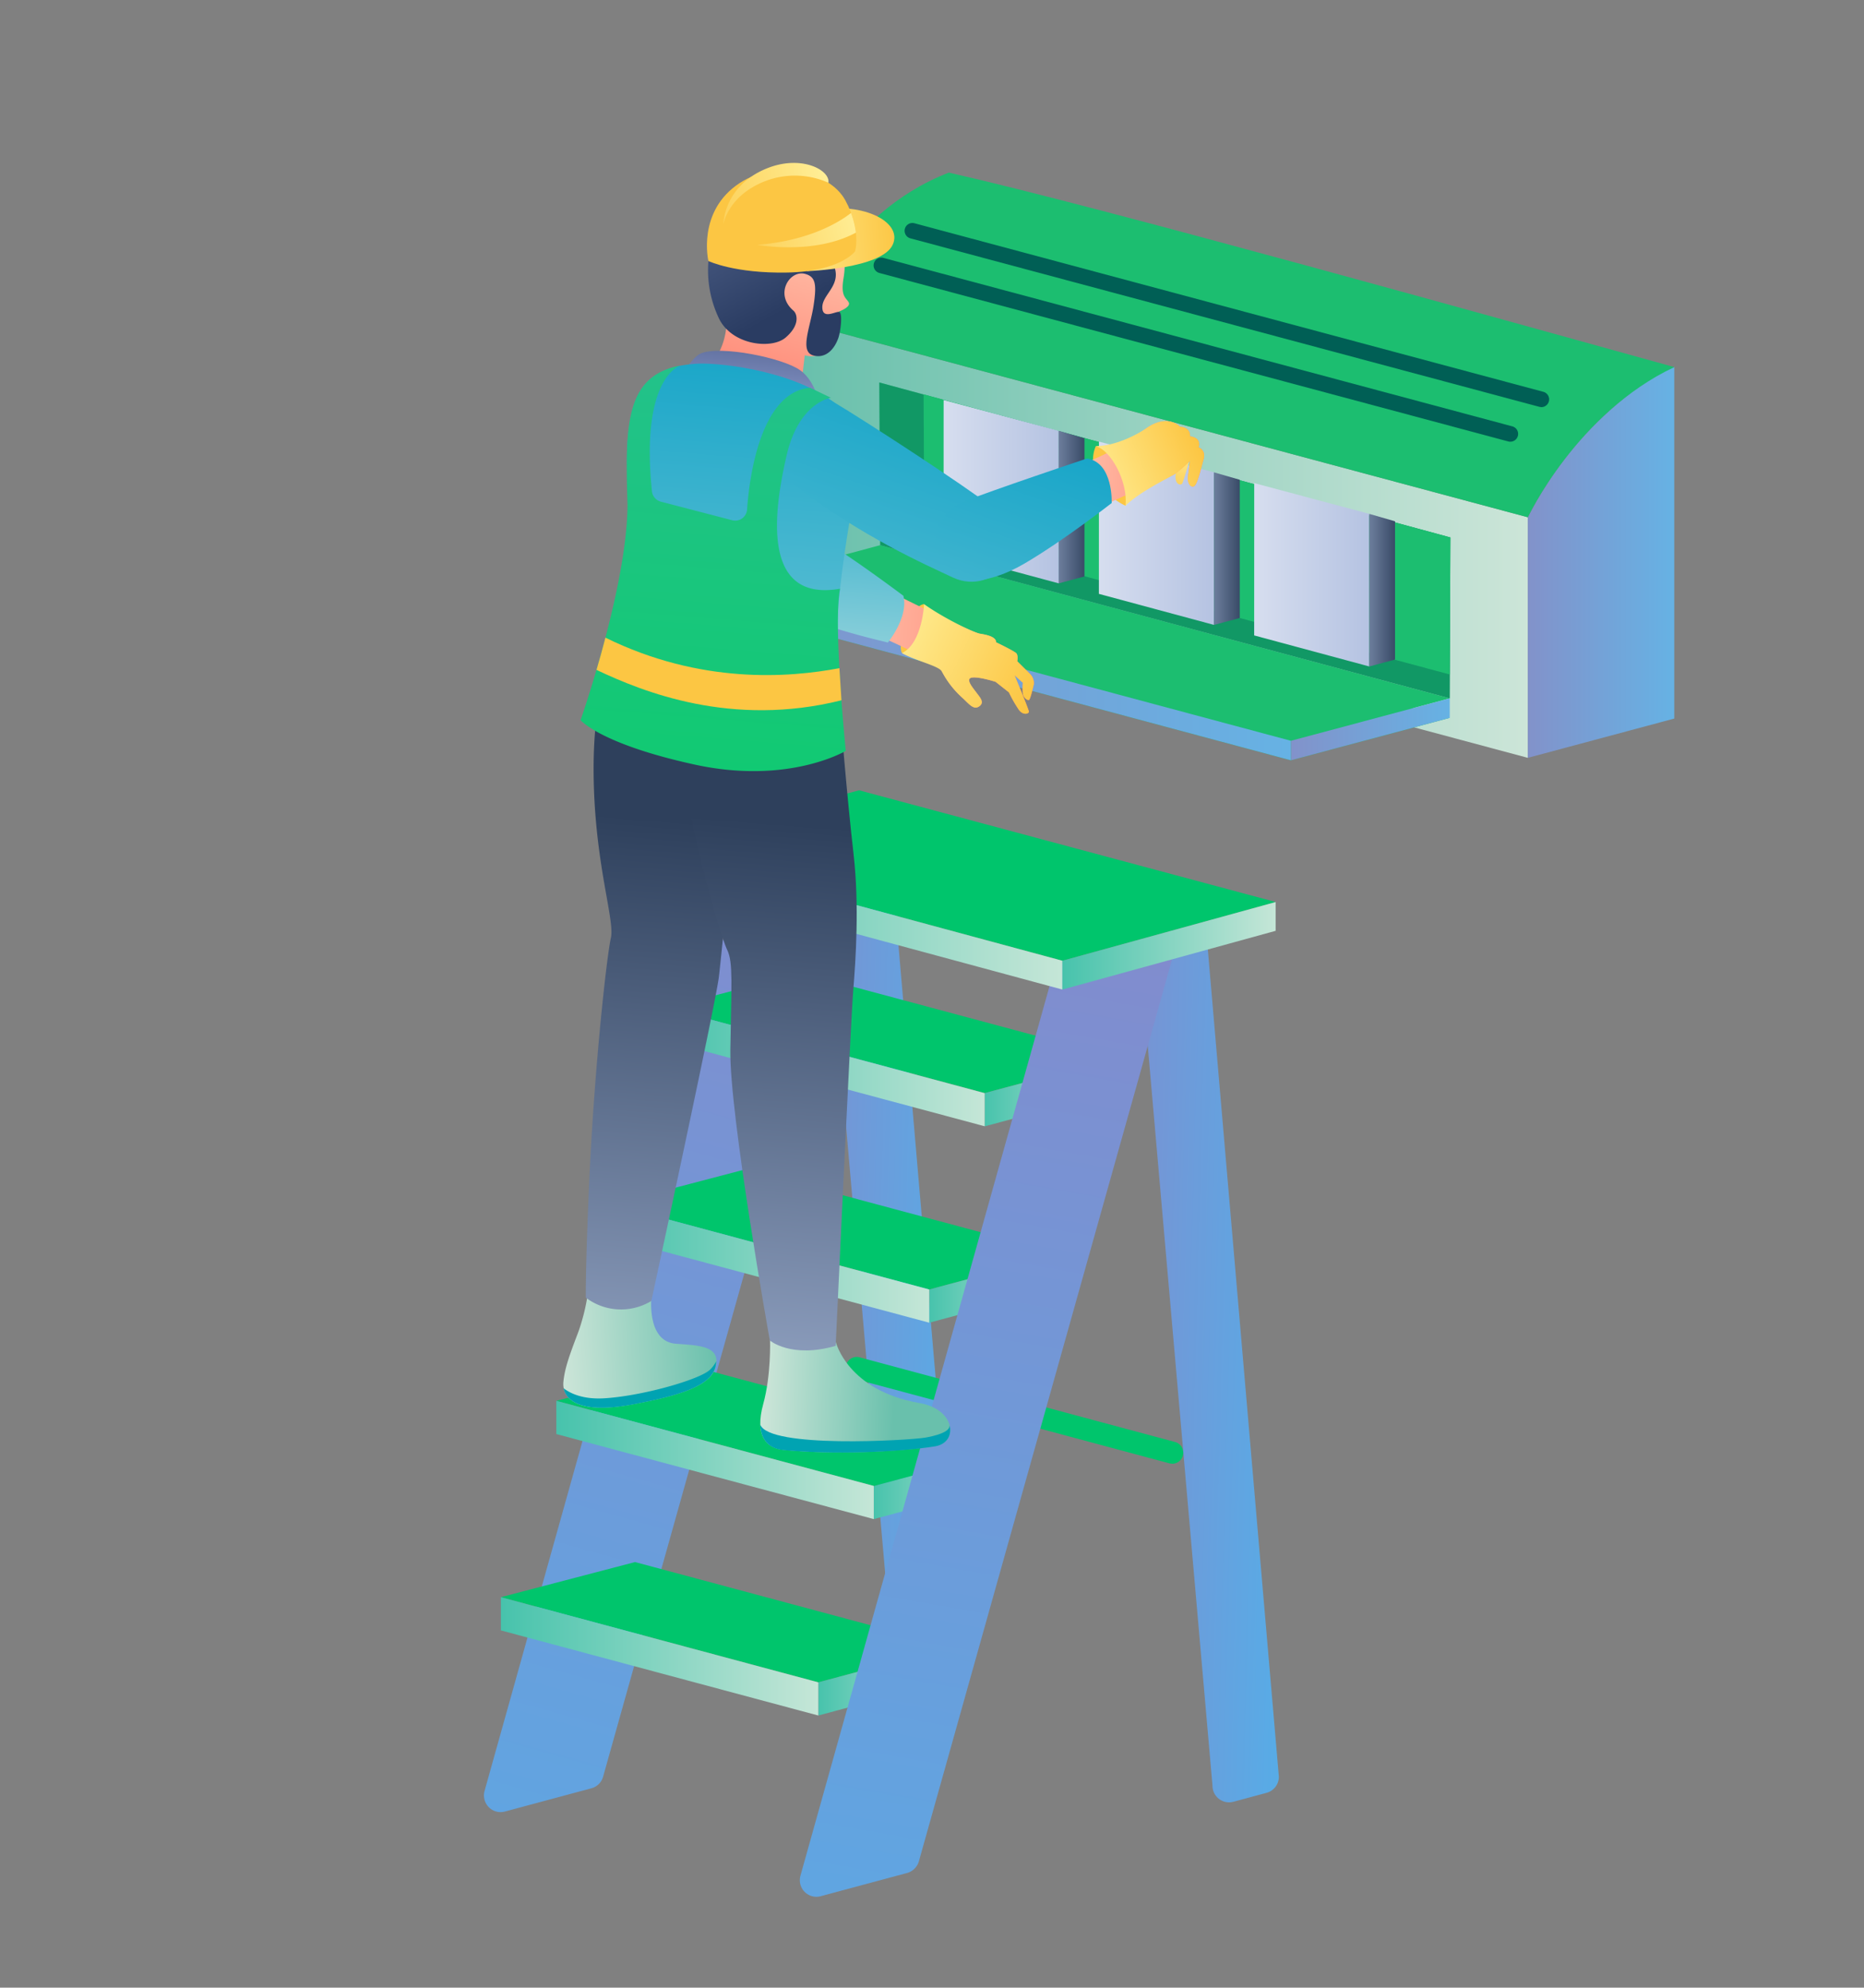 <svg id="Слой_1" data-name="Слой 1" xmlns="http://www.w3.org/2000/svg" xmlns:xlink="http://www.w3.org/1999/xlink" viewBox="0 0 1042 1111"><rect x="0" y="0" width="1042" height="1111" fill="#808080" stroke="none"/><defs><style>.cls-1{fill:url(#Безымянный_градиент_18);}.cls-2{fill:url(#Безымянный_градиент_24);}.cls-3{fill:#1cbe70;}.cls-4{fill:url(#Безымянный_градиент_24-2);}.cls-5{fill:url(#Безымянный_градиент_24-3);}.cls-13,.cls-6{fill:#005f55;}.cls-6{opacity:0.4;}.cls-7{fill:url(#Безымянный_градиент_3);}.cls-8{fill:url(#Безымянный_градиент_2);}.cls-9{fill:url(#Безымянный_градиент_3-2);}.cls-10{fill:url(#Безымянный_градиент_2-2);}.cls-11{fill:url(#Безымянный_градиент_3-3);}.cls-12{fill:url(#Безымянный_градиент_2-3);}.cls-14{fill:url(#Безымянный_градиент_75);}.cls-15{fill:url(#Безымянный_градиент_75-2);}.cls-16{fill:#00c56c;}.cls-17{fill:url(#Безымянный_градиент_21);}.cls-18{fill:url(#Безымянный_градиент_75-3);}.cls-19{fill:url(#Безымянный_градиент_21-2);}.cls-20{fill:url(#Безымянный_градиент_21-3);}.cls-21{fill:url(#Безымянный_градиент_21-4);}.cls-22{fill:url(#Безымянный_градиент_21-5);}.cls-23{fill:url(#Безымянный_градиент_21-6);}.cls-24{fill:url(#Безымянный_градиент_21-7);}.cls-25{fill:url(#Безымянный_градиент_21-8);}.cls-26{fill:url(#Безымянный_градиент_75-4);}.cls-27{fill:url(#Безымянный_градиент_21-9);}.cls-28{fill:url(#Безымянный_градиент_21-10);}.cls-29{fill:#fcc643;}.cls-30{fill:url(#Безымянный_градиент_136);}.cls-31{fill:url(#Безымянный_градиент_5);}.cls-32{fill:url(#Безымянный_градиент_33);}.cls-33{fill:url(#Безымянный_градиент_136-2);}.cls-34{fill:url(#Безымянный_градиент_35);}.cls-35{fill:url(#Безымянный_градиент_29);}.cls-36{fill:url(#Безымянный_градиент_18-2);}.cls-37{fill:#00a3b2;}.cls-38{fill:url(#Безымянный_градиент_2-4);}.cls-39{fill:url(#Безымянный_градиент_18-3);}.cls-40{fill:url(#Безымянный_градиент_2-5);}.cls-41{fill:url(#Безымянный_градиент_19);}.cls-42{fill:url(#Безымянный_градиент_29-2);}.cls-43{fill:url(#Безымянный_градиент_29-3);}.cls-44{fill:url(#Безымянный_градиент_35-2);}.cls-45{fill:url(#Безымянный_градиент_136-3);}.cls-46{fill:url(#Безымянный_градиент_35-3);}.cls-47{fill:url(#Безымянный_градиент_29-4);}.cls-48{fill:url(#Безымянный_градиент_14);}.cls-49{fill:url(#Безымянный_градиент_35-4);}.cls-50{fill:url(#Безымянный_градиент_35-5);}.cls-51{fill:url(#Безымянный_градиент_35-6);}</style><linearGradient id="Безымянный_градиент_18" x1="448.57" y1="302.01" x2="854.09" y2="302.01" gradientUnits="userSpaceOnUse"><stop offset="0" stop-color="#69c0ac"/><stop offset="1" stop-color="#cce5d8"/></linearGradient><linearGradient id="Безымянный_градиент_24" x1="854.09" y1="314.39" x2="935.95" y2="314.39" gradientUnits="userSpaceOnUse"><stop offset="0" stop-color="#8292ca"/><stop offset="1" stop-color="#66b2e4"/></linearGradient><linearGradient id="Безымянный_градиент_24-2" x1="402.92" y1="376.8" x2="721.63" y2="376.8" xlink:href="#Безымянный_градиент_24"/><linearGradient id="Безымянный_градиент_24-3" x1="721.63" y1="407.65" x2="810.42" y2="407.65" xlink:href="#Безымянный_градиент_24"/><linearGradient id="Безымянный_градиент_3" x1="448.81" y1="274.83" x2="605.32" y2="274.83" gradientUnits="userSpaceOnUse"><stop offset="0" stop-color="#fff"/><stop offset="1" stop-color="#aebddf"/></linearGradient><linearGradient id="Безымянный_градиент_2" x1="574.15" y1="283.43" x2="609.25" y2="283.43" gradientUnits="userSpaceOnUse"><stop offset="0" stop-color="#acbdde"/><stop offset="1" stop-color="#2e405c"/></linearGradient><linearGradient id="Безымянный_градиент_3-2" x1="535.62" y1="298.05" x2="692.13" y2="298.05" xlink:href="#Безымянный_градиент_3"/><linearGradient id="Безымянный_градиент_2-2" x1="660.96" y1="306.65" x2="696.06" y2="306.65" xlink:href="#Безымянный_градиент_2"/><linearGradient id="Безымянный_градиент_3-3" x1="622.43" y1="321.27" x2="778.94" y2="321.27" xlink:href="#Безымянный_градиент_3"/><linearGradient id="Безымянный_градиент_2-3" x1="747.77" y1="329.87" x2="782.87" y2="329.87" xlink:href="#Безымянный_градиент_2"/><linearGradient id="Безымянный_градиент_75" x1="214.32" y1="1689.39" x2="338.41" y2="1686.05" gradientTransform="matrix(1, 0, 0, -1, 215, 2402.5)" gradientUnits="userSpaceOnUse"><stop offset="0" stop-color="#818cce"/><stop offset="1" stop-color="#53afe9"/></linearGradient><linearGradient id="Безымянный_градиент_75-2" x1="233.39" y1="1921.24" x2="16.36" y2="1144.1" xlink:href="#Безымянный_градиент_75"/><linearGradient id="Безымянный_градиент_21" x1="273.47" y1="1572.61" x2="347.49" y2="1572.61" gradientTransform="matrix(1, 0, 0, -1, 215, 2402.5)" gradientUnits="userSpaceOnUse"><stop offset="0" stop-color="#47c3ac"/><stop offset="1" stop-color="#c5e6d7"/></linearGradient><linearGradient id="Безымянный_градиент_75-3" x1="388.7" y1="1642.45" x2="517.91" y2="1638.97" xlink:href="#Безымянный_градиент_75"/><linearGradient id="Безымянный_градиент_21-2" x1="242.47" y1="1462.82" x2="316.49" y2="1462.82" xlink:href="#Безымянный_градиент_21"/><linearGradient id="Безымянный_градиент_21-3" x1="65.02" y1="1476.68" x2="242.47" y2="1476.68" xlink:href="#Безымянный_градиент_21"/><linearGradient id="Безымянный_градиент_21-4" x1="96.01" y1="1586.47" x2="273.46" y2="1586.47" xlink:href="#Безымянный_градиент_21"/><linearGradient id="Безымянный_градиент_21-5" x1="304.47" y1="1682.39" x2="378.49" y2="1682.39" xlink:href="#Безымянный_градиент_21"/><linearGradient id="Безымянный_градиент_21-6" x1="127" y1="1696.26" x2="304.45" y2="1696.26" xlink:href="#Безымянный_градиент_21"/><linearGradient id="Безымянный_градиент_21-7" x1="335.42" y1="1792.18" x2="409.44" y2="1792.18" xlink:href="#Безымянный_градиент_21"/><linearGradient id="Безымянный_градиент_21-8" x1="157.97" y1="1806.05" x2="335.42" y2="1806.05" xlink:href="#Безымянный_градиент_21"/><linearGradient id="Безымянный_градиент_75-4" x1="384.44" y1="1879.71" x2="252.37" y2="1127.62" xlink:href="#Безымянный_градиент_75"/><linearGradient id="Безымянный_градиент_21-9" x1="145.34" y1="1888.99" x2="378.88" y2="1888.99" xlink:href="#Безымянный_градиент_21"/><linearGradient id="Безымянный_градиент_21-10" x1="378.88" y1="1873.85" x2="498.1" y2="1873.85" xlink:href="#Безымянный_градиент_21"/><linearGradient id="Безымянный_градиент_136" x1="194.62" y1="2116.12" x2="159.01" y2="1952.8" gradientTransform="matrix(1, 0.08, 0.08, -1, 87.1, 2201.98)" gradientUnits="userSpaceOnUse"><stop offset="0" stop-color="#ffd2bb"/><stop offset="1" stop-color="#ff6b5a"/></linearGradient><linearGradient id="Безымянный_градиент_5" x1="63.27" y1="2254.57" x2="197.78" y2="2049.95" gradientTransform="matrix(1, 0.08, 0.08, -1, 87.1, 2201.98)" gradientUnits="userSpaceOnUse"><stop offset="0" stop-color="#a6b7e3"/><stop offset="1" stop-color="#2a3c62"/></linearGradient><linearGradient id="Безымянный_градиент_33" x1="339.56" y1="2013.58" x2="136.8" y2="1935.55" gradientTransform="matrix(1, 0.08, 0.08, -1, 87.1, 2201.98)" gradientUnits="userSpaceOnUse"><stop offset="0" stop-color="#fff"/><stop offset="1" stop-color="#a9b2e7"/></linearGradient><linearGradient id="Безымянный_градиент_136-2" x1="203.75" y1="1867.78" x2="381.23" y2="1867.78" xlink:href="#Безымянный_градиент_136"/><linearGradient id="Безымянный_градиент_35" x1="344.15" y1="1845.25" x2="259.39" y2="1878.01" gradientTransform="matrix(1, 0.08, 0.08, -1, 87.1, 2201.98)" gradientUnits="userSpaceOnUse"><stop offset="0" stop-color="#fcc643"/><stop offset="1" stop-color="#ffef98"/></linearGradient><linearGradient id="Безымянный_градиент_29" x1="220.8" y1="2001.16" x2="220.8" y2="1828.92" gradientTransform="matrix(1, 0.08, 0.08, -1, 87.1, 2201.98)" gradientUnits="userSpaceOnUse"><stop offset="0" stop-color="#009dc5"/><stop offset="1" stop-color="#a9dade"/></linearGradient><linearGradient id="Безымянный_градиент_18-2" x1="195.04" y1="1475.79" x2="109.69" y2="1462.71" gradientTransform="matrix(1, 0.08, 0.08, -1, 87.1, 2201.98)" xlink:href="#Безымянный_градиент_18"/><linearGradient id="Безымянный_градиент_2-4" x1="139.11" y1="1342.81" x2="139.11" y2="1755.45" gradientTransform="matrix(1, 0.08, 0.08, -1, 87.1, 2201.98)" xlink:href="#Безымянный_градиент_2"/><linearGradient id="Безымянный_градиент_18-3" x1="297.22" y1="1449.16" x2="224.43" y2="1445.43" gradientTransform="matrix(1, 0.08, 0.08, -1, 87.1, 2201.98)" xlink:href="#Безымянный_градиент_18"/><linearGradient id="Безымянный_градиент_2-5" x1="198.85" y1="1351.32" x2="198.85" y2="1758.87" gradientTransform="matrix(1, 0.08, 0.08, -1, 87.1, 2201.98)" xlink:href="#Безымянный_градиент_2"/><linearGradient id="Безымянный_градиент_19" x1="168.61" y1="1964.87" x2="168.61" y2="2068.51" gradientTransform="matrix(1, 0.08, 0.08, -1, 87.1, 2201.98)" gradientUnits="userSpaceOnUse"><stop offset="0" stop-color="#a4b3e6"/><stop offset="1" stop-color="#293965"/></linearGradient><linearGradient id="Безымянный_градиент_29-2" x1="163.87" y1="2077.48" x2="163.87" y2="1668.03" xlink:href="#Безымянный_градиент_29"/><linearGradient id="Безымянный_градиент_29-3" x1="279.19" y1="2066.81" x2="172.29" y2="1652" xlink:href="#Безымянный_градиент_29"/><linearGradient id="Безымянный_градиент_35-2" x1="404.36" y1="1955.44" x2="414.41" y2="1991.46" xlink:href="#Безымянный_градиент_35"/><linearGradient id="Безымянный_градиент_136-3" x1="330.92" y1="1981.33" x2="466.33" y2="1981.33" xlink:href="#Безымянный_градиент_136"/><linearGradient id="Безымянный_градиент_35-3" x1="420.52" y1="1994.73" x2="360.02" y2="1964.24" xlink:href="#Безымянный_градиент_35"/><linearGradient id="Безымянный_градиент_29-4" x1="350.43" y1="2037.71" x2="251.16" y2="1652.54" xlink:href="#Безымянный_градиент_29"/><linearGradient id="Безымянный_градиент_14" x1="163.55" y1="2133.99" x2="163.55" y2="1771.66" gradientTransform="matrix(1, 0.08, 0.08, -1, 87.1, 2201.98)" gradientUnits="userSpaceOnUse"><stop offset="0" stop-color="#2dbd97"/><stop offset="1" stop-color="#10ca71"/></linearGradient><linearGradient id="Безымянный_градиент_35-4" x1="247.25" y1="2098.79" x2="176.49" y2="2087.7" xlink:href="#Безымянный_градиент_35"/><linearGradient id="Безымянный_градиент_35-5" x1="120.32" y1="2101.96" x2="204.81" y2="2126.76" xlink:href="#Безымянный_градиент_35"/><linearGradient id="Безымянный_градиент_35-6" x1="144.55" y1="2078.6" x2="225.82" y2="2103.54" xlink:href="#Безымянный_градиент_35"/></defs><title>Slesar_ventilyciy_i_condicionery</title><polygon class="cls-1" points="448.57 314.89 448.57 180.43 854.09 289.13 854.09 423.6 448.57 314.89"/><path class="cls-2" d="M854.09,423.59l81.85-21.95V205.18s-20,7-46.75,34.53a209,209,0,0,0-35.11,49.42Z"/><path class="cls-3" d="M448.57,180.43s22-60.93,81.86-83.95c84.19,19,313.62,83.31,405.52,108.7-54.59,25.78-81.86,83.95-81.86,83.95Z"/><polygon class="cls-3" points="492.05 304.72 402.92 328.63 721.63 414.06 810.42 390.33 492.05 304.72"/><polygon class="cls-3" points="491.55 315.68 402.92 339.54 721.63 424.97 810.42 401.24 491.55 315.68"/><polygon class="cls-4" points="402.92 328.63 402.92 339.54 721.63 424.97 721.63 414.06 402.92 328.63"/><polygon class="cls-5" points="721.63 424.97 810.42 401.24 810.42 390.33 721.63 414.06 721.63 424.97"/><polygon class="cls-3" points="492.05 304.72 491.55 213.78 810.77 300.41 810.42 390.33 492.05 304.72"/><polygon class="cls-6" points="492.05 304.72 491.55 213.78 810.77 300.41 810.42 390.33 492.05 304.72"/><polygon class="cls-3" points="516.72 298.02 516.29 220.41 810.77 300.41 810.42 377 516.72 298.02"/><polygon class="cls-7" points="527.48 308.72 527.51 223.59 591.8 240.78 591.83 326.07 527.48 308.72"/><polygon class="cls-8" points="591.83 326.07 606.22 322.2 606.22 244.95 591.8 240.78 591.83 326.07"/><polygon class="cls-9" points="614.29 331.94 614.32 246.81 678.61 264 678.64 349.29 614.29 331.94"/><polygon class="cls-10" points="678.64 349.29 693.03 345.43 693.03 268.17 678.61 264 678.64 349.29"/><polygon class="cls-11" points="701.1 355.17 701.13 270.03 765.41 287.22 765.45 372.52 701.1 355.17"/><polygon class="cls-12" points="765.45 372.52 779.84 368.65 779.84 291.39 765.41 287.22 765.45 372.52"/><path class="cls-13" d="M844.26,246.89a4.45,4.45,0,0,1-1.13-.15L491.59,152.58a4.36,4.36,0,1,1,2.26-8.43l351.54,94.16a4.36,4.36,0,0,1-1.13,8.58Z"/><path class="cls-13" d="M861.59,227.53a4.45,4.45,0,0,1-1.13-.15L508.92,133.22a4.36,4.36,0,1,1,2.26-8.43L862.72,219a4.36,4.36,0,0,1-1.13,8.58Z"/><path class="cls-14" d="M512.73,960.09l18.56-5a9.27,9.27,0,0,0,6.87-9L497.22,469.81l-37.33,10.36L501.1,951.09a9.32,9.32,0,0,0,.95,4.12,9.26,9.26,0,0,0,10.73,4.88Z"/><path class="cls-15" d="M411.94,497.16,270.86,1001.09a9.38,9.38,0,0,0,4.3,10.53,9.55,9.55,0,0,0,3.45,1.18,9.46,9.46,0,0,0,3.63-.24l48.35-13a9.27,9.27,0,0,0,6.54-6.44l141.43-504a9.23,9.23,0,0,0-2.33-9,9.3,9.3,0,0,0-9-2.41l-48.77,13.08a9.3,9.3,0,0,0-6.53,6.46Z"/><path class="cls-16" d="M342,673.17l74.93-19.63L593.5,700.89l-74,19.87Z"/><path class="cls-17" d="M488.47,830.55l74-19.87v18.56l-74,19.86Z"/><path class="cls-16" d="M655.26,818.12a6.3,6.3,0,0,1-1.61-.21L477.33,770.62a6.22,6.22,0,0,1-3.77-2.89,6.17,6.17,0,0,1-.81-3.49,6.31,6.31,0,0,1,1.27-3.36,6.18,6.18,0,0,1,2.92-2.09,6.1,6.1,0,0,1,3.59-.12L656.85,806a6.18,6.18,0,0,1-1.59,12.16Z"/><path class="cls-18" d="M689.47,1007.1l18.55-5a9.3,9.3,0,0,0,6.88-9L674,516.82l-37.42,10.37,41.22,470.92a9.27,9.27,0,0,0,.94,4.11,9.4,9.4,0,0,0,2.67,3.27,9.23,9.23,0,0,0,8,1.61Z"/><path class="cls-16" d="M280,892.74,355,873.11,531.5,920.47l-74,19.87Z"/><path class="cls-19" d="M457.47,940.34l74-19.87V939l-74,19.87Z"/><path class="cls-20" d="M280,892.74v18.57l177.45,47.58V940.34Z"/><path class="cls-16" d="M311,783l74.93-19.62,176.55,47.35-74,19.87Z"/><path class="cls-21" d="M311,783v18.57L488.46,849.1V830.55Z"/><path class="cls-22" d="M519.47,720.76l74-19.87v18.57l-74,19.86Z"/><path class="cls-23" d="M342,673.17v18.56l177.45,47.59V720.76Z"/><path class="cls-16" d="M373,563.38l74.92-19.63,176.56,47.36-74,19.85Z"/><path class="cls-24" d="M550.42,611l74-19.85v18.55l-74,19.87Z"/><path class="cls-25" d="M373,563.38v18.56l177.45,47.59V611Z"/><path class="cls-26" d="M590,539.41l-142.54,509a9.21,9.21,0,0,0-.05,4.83,9.26,9.26,0,0,0,11.37,6.65l48.35-13a9.4,9.4,0,0,0,4.11-2.42,9.19,9.19,0,0,0,2.42-4.08L659.56,520.68Z"/><path class="cls-16" d="M593.88,537,360.34,473.92l119.89-32.18,232.9,62.45Z"/><path class="cls-27" d="M360.34,473.92V490l233.54,63.11V537Z"/><path class="cls-28" d="M593.88,537,713.1,504.19v16.09L593.88,553.11Z"/><path class="cls-29" d="M612.59,249.35c-5.53,12.46,4.37,27.91,16.64,33.33a27.31,27.31,0,0,0,0-23.95S622.33,250.55,612.59,249.35Z"/><path class="cls-29" d="M516.56,337.65c-7.75,1.14-15.48,21.86-12.35,27.3,5,1.8,10.89-4.38,13-10.44C519.68,347.51,516.56,337.65,516.56,337.65Z"/><path class="cls-30" d="M397.87,203.41a39.64,39.64,0,0,0,8.31-23.54c0-8.38-5.94-34.75,6.57-53.9s45.64-11,52.36-.67,8.13,20,6.43,30.24,1.4,10.79,2.88,13.45-5.4,5.12-5.4,5.12-1.82,20.44-10.65,24.12a13.11,13.11,0,0,1-8.5.32l-2,17Z"/><path class="cls-31" d="M401.83,177.82a62.4,62.4,0,0,1-1.74-49.49c5.8-15.44,16.58-15.59,16.58-15.59s6-11,24.44-10.5c16.44.5,30.2,5,32.52,18.42,2,11.39,1.26,15.68-3,16.61-3.9.82-7.14,2.25-4,12.43s-6.93,15.05-6.94,22,7.07,2.43,9.29,2.62,1,10.73-.34,14.61c-2.6,7.31-7.76,11.47-14,9.75-7.78-2.2-1.71-15.62.16-27.85s1-16.12-4.66-17.72c-8.62-2.43-17.4,11.21-6.65,20.49,2.12,1.73,4,8-4.39,15.14C431.17,195.43,408.94,192.89,401.83,177.82Z"/><path class="cls-32" d="M459.5,303.38c-9.74-14-40.74-62.91-56.06-81.38-20.81-24.88-59.67,3.89-42.28,28.08,28,38.84,53.11,68.92,64.89,81.25C443.48,349.54,476.77,328.13,459.5,303.38Z"/><path class="cls-33" d="M497,330.55s45.83,22.87,50.75,23.64,9.1,2,9.1,4.82c0,0,10.12,4.87,11.29,6.13s.53,4.45.53,4.45l7.19,7.14a7.33,7.33,0,0,1,1.68,2.67,7.22,7.22,0,0,1,.4,3.12c-.41,1.52-1.9,8.33-2.69,8.71s-3.11-1.08-3.45-3.6a34.13,34.13,0,0,1,0-6l-4.62-4.19s8,19.21,8,20.35-3.08,2.3-5.57-1A71.63,71.63,0,0,1,564,387l-7.45-5.89s-9.35-3-13.24-2.37.43,5.59,2.45,8.32,4.53,5.3,2.06,7.44c-3.2,2.76-5.8-.67-9.53-4.2a52.94,52.94,0,0,1-11.76-15c-3.38-6.78-42.07-22.72-42.07-22.72Z"/><path class="cls-34" d="M516.56,337.67c10.57,7.6,27.43,15.78,31.16,16.52,4.91.76,9.1,2,9.1,4.82,0,0,10.13,4.87,11.3,6.13s.53,4.45.53,4.45l7.18,7.14a7.35,7.35,0,0,1,1.69,2.67,7.24,7.24,0,0,1,.39,3.13c-.4,1.51-1.9,8.32-2.69,8.7s-3.11-1.08-3.45-3.6a34.13,34.13,0,0,1,0-6l-4.62-4.19s8,19.21,8,20.35-3.09,2.3-5.57-1A73.78,73.78,0,0,1,564,387l-7.45-5.89s-9.33-3-13.22-2.37.42,5.59,2.45,8.32,4.52,5.3,2,7.44c-3.19,2.76-5.79-.67-9.52-4.2a52.45,52.45,0,0,1-11.76-15c-1.52-3.05-14.81-6-22.33-10.24C515.6,359.66,516.58,337.65,516.56,337.67Z"/><path class="cls-35" d="M505,333s-33.89-25.44-48.39-33.05-31.14,0-35.26,12.59S427,337.58,451,346a451.77,451.77,0,0,0,45.35,13.12S508,345,505,333Z"/><path class="cls-36" d="M329.29,717.14a111.46,111.46,0,0,1-6.09,27.59c-5.09,13.37-7.5,20.14-8.25,27.61s4.67,19.15,39.44,12.49c23.38-4.46,43.27-9.65,45.78-21.11s-9.25-11.66-22.25-12.63c-17.52-1.3-13.56-28.69-13.56-28.69Z"/><path class="cls-37" d="M400,763.75a24.12,24.12,0,0,0,.38-2.94A15.88,15.88,0,0,1,397,765.5c-5.56,5.59-38.6,15-59.85,16.11-10.94.52-18-2.48-22.11-5.65,1.46,6.93,9.89,14.58,39.36,8.92C377.6,780.4,397.49,775.22,400,763.75Z"/><path class="cls-38" d="M336.23,386.25s-5.59,17.87-4.17,55.67c1.71,44.78,11.62,72.9,9.42,82.41s-9,69.88-11.94,132.91c-2.35,50.84-2.06,68.07-2.06,68.07a32.58,32.58,0,0,0,35.73,2.38l.89-.51s36-166.28,37.78-181.26,15.6-154.79,15.6-154.79Z"/><path class="cls-39" d="M430.46,749.06s.67,19.53-3.79,35.66c-5,18.06,2,24.61,10.82,25.62,27.31,2.83,64.36,1.33,85.36-2.07,12.93-2,11.38-20.52-8.66-24-40.47-7-46.94-34.14-46.94-34.14Z"/><path class="cls-40" d="M375.09,385.07l94.61,13.05s3.68,46.64,7.48,79.5c3.2,28.33,1.23,58.54-.21,76s-9.82,198.64-9.82,198.64c-24.81,7.18-36.81-3-36.81-3s-22.64-126.16-22.07-162.5,1.59-48.78-1.66-55.59C400.84,519,379.2,440.25,375.09,385.07Z"/><path class="cls-37" d="M425,796.23c4.57,13.46,82.62,8.94,92.27,7.32,4.46-.77,14.28-2.95,13.5-7,1.54,5.4-1.29,10.7-7.94,11.86-20.87,3.38-58,4.75-85.37,2.06C430.87,809.66,425.35,805.79,425,796.23Z"/><path class="cls-41" d="M379.67,212.09s6.83-12.2,12-14.51c10.75-4.65,45.95,2.36,55.75,9.44s11.69,23.56,11.69,23.56Z"/><path class="cls-42" d="M470.85,407.33S448.2,429.69,375,418.82c-41.54-6.09-49.79-17-45.34-24.33s25.08-68.09,21.24-125.6,18.61-64.14,37.81-65.55,98.51,9.82,91.87,53.6C473.93,300.51,461.39,353.8,470.85,407.33Z"/><path class="cls-43" d="M553.18,282.37c-13.44-10.52-67.67-46.05-88.23-58.3S406.19,241.91,444,271s73.36,44.56,88.84,51.88C555.76,333.48,582.17,305,553.18,282.37Z"/><path class="cls-44" d="M659,251.56s-2.27,12.79-1.82,16.12,2.81,3.54,3.6,2.72,5.38-17.63,5.38-17.63Z"/><path class="cls-45" d="M600.17,261.38a242.19,242.19,0,0,0,25.43-11.54c6.11-3.32,11.38-7.81,15-10.32,12.2-8.68,19.08-1,19.08-1s5.61-.17,5.61,5.39c0,0,6.49.33,4.78,6.16,0,0,4.28,1.35,2.72,6.8s-3.51,14.39-5.5,15-3.72-2.18-3.14-6.05,1-8.17,1-8.17a83.1,83.1,0,0,1-8.27,7.18c-4,2.83-30.62,12.42-39.54,17.86Z"/><path class="cls-46" d="M612.57,249.35c11.86-.07,24.4-7.32,28-9.81,12.2-8.68,19.08-1,19.08-1s5.6-.16,5.61,5.4c0,0,6.49.33,4.76,6.15,0,0,4.3,1.35,2.74,6.81s-3.51,14.39-5.5,15-3.75-2.18-3.14-6.05,1.05-8.17,1.05-8.17a84.25,84.25,0,0,1-8.27,7.18c-2.58,1.82-19.4,9.62-27.75,17.83C630.58,270,621.66,252.12,612.57,249.35Z"/><path class="cls-47" d="M607.66,256.26s-54.08,18.11-69.2,24.23S519.15,304.54,526,315.8s24.72,12.07,46.74-.83,48.7-33.8,48.7-33.8S622.46,258.56,607.66,256.26Z"/><path class="cls-48" d="M464.52,222.33s-17.82,2.42-24.71,31.88c-7.32,31.37-14.45,82.59,29.78,74.86-3.94,20.2,3.21,90.62,3.21,90.62s-32,19.16-84.61,7.64-63.63-24.8-63.63-24.8,26-74.32,26.23-120.3c-1.43-45.63-1-72.06,29.53-77.92,0,0-22.48,6.39-15.88,70.29a6.76,6.76,0,0,0,5,5.81l39.83,10.37a6.64,6.64,0,0,0,7.15-2.62,6.62,6.62,0,0,0,1.22-3.43c1.31-19.4,7.95-65.52,35.17-68Z"/><path class="cls-29" d="M470.39,391.42l-1.15-17.95c-28.22,5.33-77.46,9.17-130.8-17.05-1.66,6.44-3.37,12.47-5,18C359.44,386.77,409.07,406.76,470.39,391.42Z"/><path class="cls-49" d="M451.29,151.55s41.49-1.43,47.7-14.66S480.65,111.83,454,118.13c-19,4.49-41.39,8.45-41.39,8.45Z"/><path class="cls-29" d="M396,145.89S389.43,118,413.6,102.24c19.93-13,50-6.79,59,9.82S478,140.49,478,140.49s-8.2,11.28-37.82,11.85S396,145.89,396,145.89Z"/><path class="cls-50" d="M404.39,125.29s0-21.18,24-31.05c19.41-8,35.77.78,34.7,7.9A46.27,46.27,0,0,0,420,105.08C406.33,113.4,404.39,125.29,404.39,125.29Z"/><path class="cls-51" d="M423.31,136.85s31.6,5.91,55.15-6.82a47.6,47.6,0,0,0-2.73-11C469.93,123.6,453.05,134.54,423.31,136.85Z"/></svg>